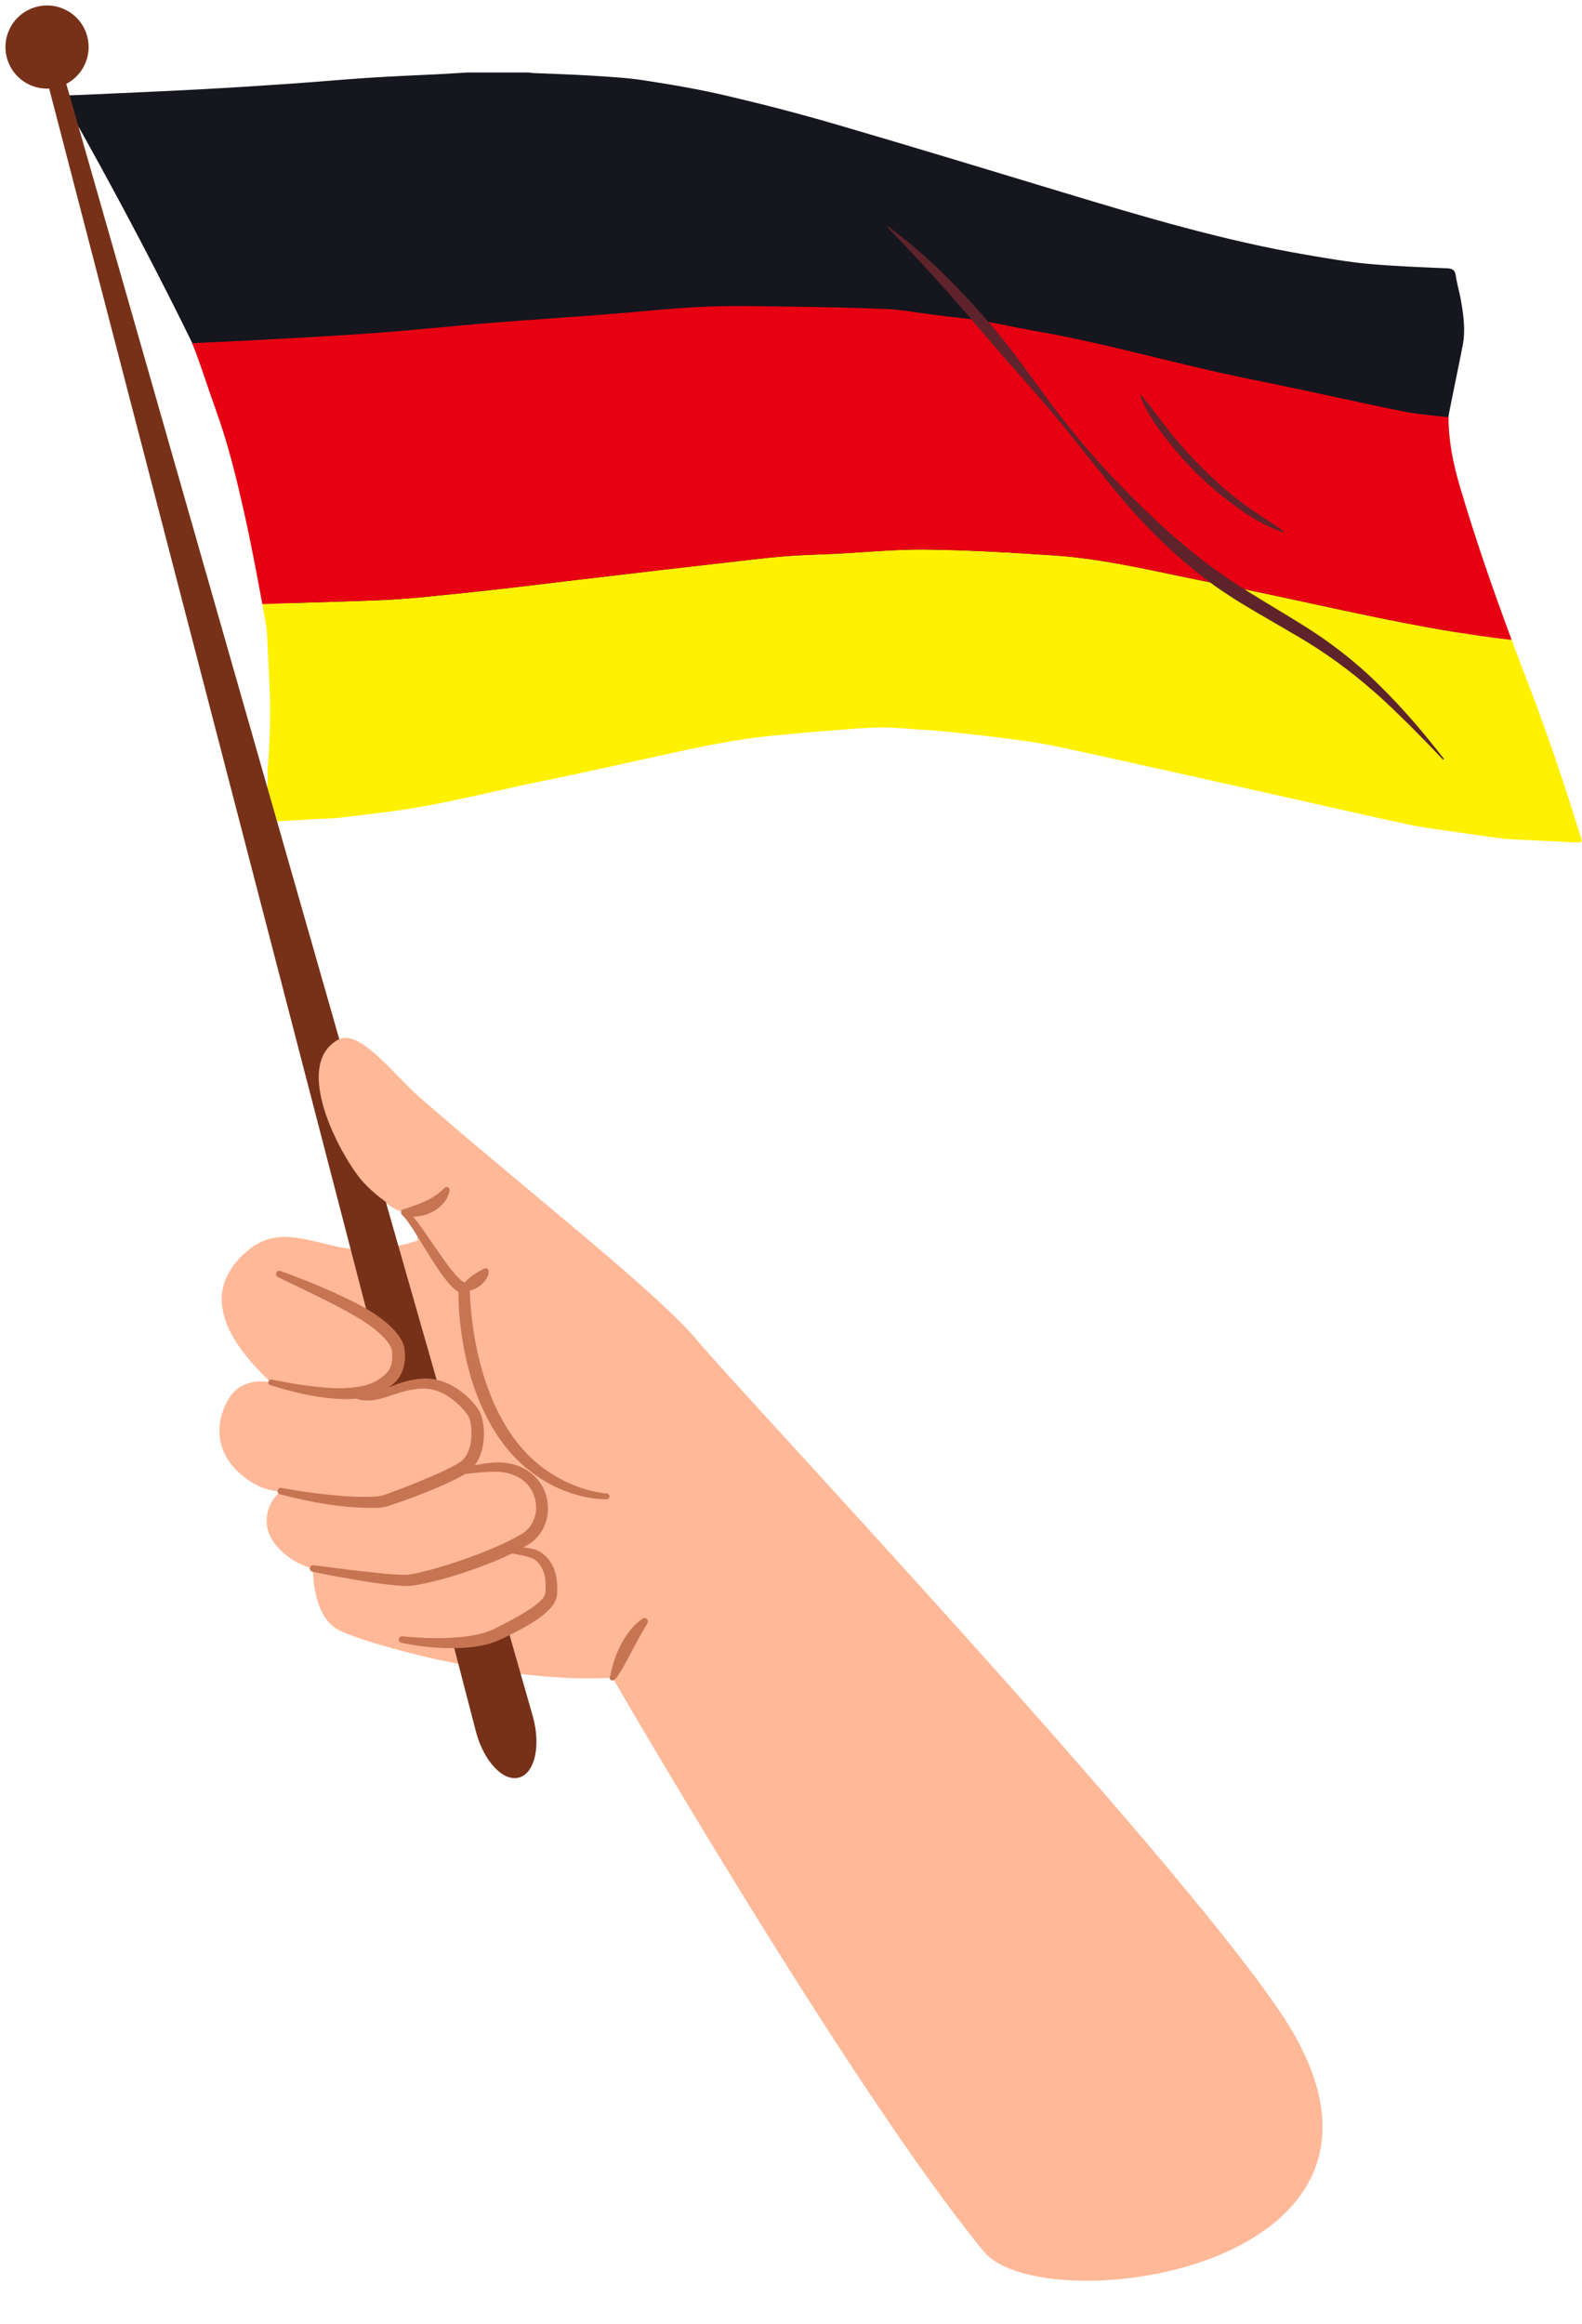 <?xml version="1.0" encoding="UTF-8"?><svg xmlns="http://www.w3.org/2000/svg" xmlns:xlink="http://www.w3.org/1999/xlink" height="510.7" id="Illustration" preserveAspectRatio="xMidYMid meet" version="1.1" viewBox="-1.2 -1.2 347.7 510.7" width="347.7" x="0" xml:space="preserve" y="0" zoomAndPan="magnify"><g><g><g><g id="change1_1"><path d="M321.912,149.262c-5.511-14.29-4.77-53.734-4.756-58.952 c0.001-0.351,2.167-10.714,3.113-15.558c0.677-3.467,0.177-6.912-0.451-10.331 c-0.313-1.705-0.827-3.377-1.07-5.089c-0.181-1.276-0.793-1.522-1.967-1.573 c-5.753-0.252-11.516-0.449-17.247-0.975 c-4.501-0.414-8.974-1.201-13.436-1.959 c-18.212-3.095-35.87-8.36-53.511-13.698 c-16.588-5.02-33.168-10.064-49.802-14.924 c-8.013-2.341-16.103-4.45-24.23-6.354 c-6.015-1.409-12.125-2.46-18.235-3.396c-4.005-0.614-8.081-0.805-12.133-1.061 c-4.052-0.256-8.114-0.357-12.171-0.533c-0.313-0.013-0.623-0.083-0.934-0.127 H101.573c-2.085,0.124-4.168,0.262-6.254,0.369 c-5.083,0.262-10.17,0.449-15.248,0.78 c-5.904,0.384-11.797,0.927-17.7,1.333 c-6.651,0.457-13.305,0.885-19.962,1.238 c-8.119,0.43-16.242,0.772-24.363,1.144c-1.841,0.085-3.683,0.139-5.842,0.219 c1.125,1.952,52.074,90.537,51.297,117.131c0,37.511,22.404,38.994,32.068,36.572 c10.18-2.551,18.51-8.57,27.74-13.269 c16.819-8.563,35.935-9.829,54.487-10.254 c19.169-0.439,38.272-0.4,57.38,1.398 c19.33,1.819,38.561,5.02,57.329,10.021 c8.282,2.207,16.347,5.361,24.721,7.167 c7.276,1.569,14.982,2.685,21.264,6.974 C340.206,176.726,326.162,160.285,321.912,149.262z" fill="#15161e"/></g><g id="change2_1"><path d="M265.366,126.89c-6.851-1.328-13.654-2.915-20.52-4.151 c-4.721-0.85-9.496-1.556-14.278-1.876 c-9.375-0.627-18.769-1.182-28.161-1.3 c-6.676-0.084-13.361,0.599-20.043,0.931 c-3.715,0.184-7.439,0.244-11.143,0.551c-4.433,0.368-8.85,0.932-13.272,1.427 c-4.297,0.481-8.592,0.977-12.887,1.479 c-7.158,0.836-14.316,1.679-21.473,2.524 c-5.423,0.641-10.842,1.322-16.27,1.925 c-5.473,0.608-10.952,1.175-16.434,1.695 c-2.959,0.28-5.928,0.498-8.898,0.615c-6.254,0.246-12.512,0.402-18.768,0.606 c-2.257,0.073-4.514,0.163-6.771,0.249c0.239,1.307,0.479,2.614,0.716,3.921 c0.44,2.423,0.418,4.935,0.542,7.41c0.195,3.893,0.456,7.789,0.462,11.684 c0.006,4.038-0.125,8.087-0.444,12.112c-0.033,0.421-0.083,0.841-0.124,1.262 c0.008,0.323,0.025,0.645,0.031,0.968c0.062,3.245-0.301,6.498-0.484,9.746 c-0.015,0.254-0.026,0.509-0.039,0.763c0.049,0.003,0.1,0.017,0.148,0.015 c3.69-0.212,7.38-0.446,11.07-0.664c1.69-0.1,3.389-0.096,5.069-0.278 c3.438-0.371,6.865-0.848,10.299-1.26 c11.311-1.357,22.301-4.345,33.431-6.614 c10.058-2.05,20.073-4.316,30.102-6.51c6.994-1.53,14.011-2.925,21.144-3.631 c4.418-0.438,8.842-0.828,13.268-1.174c3.607-0.282,7.219-0.608,10.832-0.652 c2.982-0.036,5.969,0.303,8.953,0.494c1.726,0.111,3.454,0.214,5.172,0.398 c4.453,0.478,8.91,0.934,13.349,1.522c3.817,0.505,7.651,0.998,11.409,1.813 c15.761,3.42,31.498,6.952,47.239,10.458 c9.945,2.215,19.867,4.531,29.831,6.653c3.838,0.818,7.762,1.234,11.649,1.819 c2.41,0.362,4.822,0.713,7.238,1.038c1.206,0.162,2.419,0.304,3.634,0.371 c3.459,0.189,6.92,0.331,10.38,0.501c1.257,0.062,2.512,0.193,3.769,0.219 c1.449,0.03,1.492-0.067,1.048-1.499 c-3.492-11.281-7.24-22.472-11.491-33.495 c-1.221-3.166-2.423-6.34-3.607-9.52c-1.176-0.133-2.35-0.274-3.523-0.427 C306.554,136.264,286.09,130.907,265.366,126.89z" fill="#fff100"/></g><g id="change3_1"><path d="M274.07,82.22c-16.122-3.216-31.9-7.956-48.115-10.75 c-3.895-0.671-7.75-1.578-11.651-2.209 c-3.354-0.542-6.748-0.836-10.123-1.256 c-3.504-0.436-6.995-1.137-10.51-1.289 c-7.775-0.336-15.56-0.455-23.343-0.559 c-5.777-0.077-11.567-0.21-17.332,0.076 c-7.2,0.358-14.377,1.151-21.568,1.703c-8.456,0.649-16.921,1.19-25.374,1.874 c-8.059,0.653-16.101,1.528-24.163,2.126c-8.504,0.63-17.021,1.078-25.536,1.545 c-3.232,0.177-6.466,0.331-9.7,0.478c-1.882,0.086-3.764,0.171-5.646,0.256 c0.265,0.614,0.518,1.232,0.752,1.857c1.609,4.293,2.978,8.674,4.538,12.986 c2.606,7.201,4.414,14.628,6.089,22.072 c1.524,6.773,2.811,13.601,4.061,20.433c2.257-0.086,4.514-0.175,6.771-0.249 c6.256-0.204,12.513-0.36,18.768-0.606c2.97-0.117,5.939-0.334,8.898-0.615 c5.483-0.52,10.961-1.086,16.434-1.695c5.427-0.603,10.846-1.285,16.27-1.925 c7.157-0.845,14.315-1.688,21.473-2.524c4.295-0.501,8.59-0.997,12.887-1.479 c4.422-0.495,8.839-1.059,13.272-1.427c3.704-0.307,7.428-0.367,11.143-0.551 c6.682-0.331,13.367-1.015,20.043-0.931c9.392,0.119,18.785,0.673,28.161,1.3 c4.781,0.32,9.557,1.025,14.278,1.876c6.867,1.236,13.669,2.823,20.52,4.151 c20.723,4.017,41.188,9.374,62.156,12.118 c1.173,0.154,2.347,0.294,3.523,0.427c-4.159-11.17-8.056-22.433-11.432-33.872 c-1.448-4.905-2.446-9.926-2.454-15.084c-3.4-0.348-6.82-0.634-10.158-1.308 C296.004,86.951,285.071,84.415,274.07,82.22z" fill="#e70012"/></g></g><g><g id="change4_3"><path d="M90.538,239.491c-4.826-4.231-12.509-14.408-17.175-12.357 c-3.124,1.374-5.26,2.923-1.652,16.077 c3.608,13.154,11.412,20.669,14.928,21.664 c3.516,0.995,4.013,6.486,4.013,6.486s-8.816,3.389-17.695,1.395 c-8.879-1.994-14.622-4.439-21.215,2.247s-6.188,15.638,6.611,27.577 c0,0-5.922-1.46-9.017,3.196s-3.52,11.265,1.524,16.2 c5.044,4.934,9.633,4.494,9.633,4.494s-3.525,2.699-3.043,7.405 s5.979,8.689,10.122,9.593c0,0-0.2,10.22,5.4,13.376 c5.6,3.156,38.187,12.167,60.438,10.608c0,0,52.404,90.632,81.613,126.11 c13.122,15.939,103.162,3.691,65.15-52.611 c-24.473-36.248-118.895-136.427-127.903-147.338S113.87,259.948,90.538,239.491z" fill="#ffb898"/></g><g id="change5_1"><path d="M115.872,375.855L13.368,17.234 c3.973-2.07,5.926-6.792,4.391-11.138c-1.682-4.759-6.903-7.254-11.662-5.572 C1.337,2.207-1.157,7.428,0.525,12.187c1.381,3.907,5.148,6.283,9.086,6.079 l93.776,360.994c1.693,6.516,5.96,11.122,9.478,10.162 S117.722,382.327,115.872,375.855z" fill="#773118"/></g><g id="change4_1"><path d="M119.352,345.228c-1.355-3.269-3.763-4.768-6.52-5.106 c-0.116-0.082-0.242-0.153-0.374-0.215c4.021-2.952,6.539-6.778,5.198-11.551 c-0.172-0.613-0.407-1.179-0.691-1.703c-0.505-2.232-1.761-4.285-3.657-5.461 c-3.223-2-7.391-1.647-11.149-0.349c2.794-3.922,0.69-10.571-2.386-14.934 c-4.057-5.754-11.567-1.262-17.897-0.851c0.286-0.285,5.262-9.084,3.452-11.89 c-1.624-2.517-5.285-4.99-5.591-5.273c-3.142-2.911-6.071-0.016-7.347,2.909 c-0.793,1.817-1.488,3.677-2.212,5.522c-0.641,1.633-1.559,3.255-1.246,5.056 c0.62,3.569,5.227,4.295,8.339,4.428c0.029,0.336,0.113,0.663,0.255,0.965 c-1.056,1.853-1.476,3.988-1.729,6.242c-0.398,3.545-1.713,8.518-0.29,11.93 c1.372,3.289,4.924,4.235,8.822,4.061c-0.003,0.006-0.006,0.011-0.009,0.017 c-0.374,0.458-0.571,1.03-0.549,1.584c-0.713,2.809-0.343,6.123,0.053,8.764 c0.646,4.308,2.074,7.825,6.152,8.186c-0.622,0.807-1.134,1.677-1.505,2.615 c-1.277,3.231,0.107,6.819,2.989,8.675c3.868,2.492,9.125,1.203,13.224,0.055 C110.605,357.243,122.971,353.961,119.352,345.228z" fill="#ffb898"/></g><g id="change4_2"><path d="M73.363,227.134c-10.062,5.222-0.865,23.376,4.081,29.999 c2.461,3.295,6.825,6.521,9.454,7.827c3.416,1.696,6.211-3.602,6.392-7.213 C93.433,254.91,74.452,226.569,73.363,227.134z" fill="#ffb898"/></g><g><g id="change6_2"><path d="M60.435,278.108c5.189,1.861,10.269,3.945,15.258,6.377 c2.499,1.199,4.969,2.602,7.259,4.351c1.139,0.889,2.228,1.877,3.183,3.09 c0.473,0.611,0.915,1.275,1.25,2.101c0.084,0.205,0.156,0.43,0.216,0.674 c0.065,0.274,0.088,0.457,0.115,0.648c0.052,0.386,0.08,0.774,0.096,1.164 c0.033,1.55-0.236,3.218-1.126,4.699c-0.224,0.365-0.479,0.713-0.768,1.033 c-0.282,0.312-0.633,0.627-0.886,0.835c-0.552,0.46-1.174,0.947-1.853,1.322 c-2.741,1.551-5.771,1.881-8.598,1.86 c-5.701-0.121-11.116-1.454-16.384-3.072 c-0.332-0.102-0.518-0.453-0.416-0.785c0.094-0.307,0.403-0.49,0.712-0.434 l0.017,0.003c2.688,0.486,5.353,1.048,8.043,1.35 c2.673,0.368,5.366,0.628,7.999,0.521c2.61-0.135,5.226-0.504,7.249-1.761 c0.511-0.306,0.977-0.664,1.47-1.088c0.273-0.231,0.427-0.383,0.604-0.577 c0.169-0.191,0.316-0.399,0.449-0.619c0.526-0.885,0.729-2.031,0.695-3.206 c-0.011-0.294-0.03-0.591-0.068-0.884c-0.043-0.348-0.067-0.413-0.157-0.668 c-0.176-0.448-0.485-0.948-0.85-1.417c-0.731-0.952-1.688-1.821-2.687-2.638 c-2.027-1.637-4.339-2.971-6.71-4.276c-2.376-1.296-4.82-2.508-7.278-3.694 c-2.439-1.227-4.923-2.378-7.381-3.57l-0.01-0.005 c-0.359-0.174-0.51-0.607-0.335-0.966 C59.703,278.138,60.092,277.987,60.435,278.108z" fill="#c77452"/></g><g id="change6_8"><path d="M60.652,325.765c3.431,0.607,6.866,1.167,10.321,1.494 c3.434,0.357,6.936,0.613,10.276,0.41c0.406-0.038,0.812-0.075,1.177-0.141 c0.194-0.029,0.308-0.073,0.48-0.111l0.587-0.199l2.433-0.88 c1.626-0.609,3.246-1.245,4.853-1.904c1.604-0.664,3.206-1.33,4.771-2.049 c1.538-0.714,3.156-1.486,4.419-2.328c1.071-0.734,1.794-2.063,2.15-3.556 c0.361-1.491,0.403-3.144,0.166-4.678c-0.128-0.776-0.3-1.483-0.636-1.96 c-0.404-0.628-0.93-1.263-1.488-1.844c-1.125-1.167-2.419-2.183-3.822-2.931 c-1.419-0.729-2.916-1.168-4.504-1.127c-1.631-0.003-3.255,0.305-4.876,0.792 c-1.635,0.452-3.254,1.125-5.075,1.546c-0.923,0.211-1.873,0.295-2.817,0.254 c-0.479-0.025-0.969-0.084-1.472-0.242c-0.253-0.089-0.506-0.183-0.759-0.348 c-0.126-0.082-0.25-0.179-0.369-0.295c-0.125-0.147-0.217-0.213-0.344-0.532 c-0.108-0.33,0.072-0.684,0.402-0.791c0.329-0.108,0.684,0.072,0.791,0.402 c-0.042-0.115,0.012-0.013,0.04-0.004c0.043,0.031,0.095,0.065,0.156,0.097 c0.121,0.066,0.287,0.112,0.451,0.154c0.342,0.076,0.733,0.095,1.129,0.08 c0.807-0.022,1.614-0.14,2.386-0.374c1.574-0.467,3.166-1.241,4.874-1.84 c1.706-0.599,3.549-1.028,5.426-1.102c1.925-0.132,3.922,0.353,5.638,1.166 c1.732,0.825,3.265,1.956,4.593,3.289c0.668,0.669,1.287,1.371,1.852,2.204 c0.073,0.113,0.136,0.195,0.215,0.333c0.081,0.138,0.155,0.275,0.212,0.404 c0.126,0.264,0.216,0.513,0.301,0.762c0.163,0.496,0.274,0.979,0.36,1.461 c0.325,1.921,0.285,3.841-0.149,5.763c-0.438,1.885-1.385,3.91-3.223,5.207 c-1.663,1.093-3.239,1.802-4.874,2.563c-1.625,0.732-3.255,1.424-4.902,2.066 c-1.647,0.643-3.3,1.26-4.967,1.851c-0.838,0.291-1.665,0.59-2.529,0.855 l-0.666,0.199c-0.255,0.057-0.565,0.134-0.805,0.161 c-0.502,0.071-0.97,0.097-1.437,0.123c-7.276,0.082-14.217-1.216-21.061-2.988 c-0.386-0.1-0.619-0.494-0.519-0.881c0.095-0.367,0.456-0.595,0.823-0.531 L60.652,325.765z" fill="#c77452"/></g><g id="change6_7"><path d="M67.694,342.757c3.334,0.418,6.668,0.877,10.003,1.247 c3.319,0.366,6.696,0.812,9.922,0.87c0.391,0.001,0.793-0.007,1.104-0.048 c0.313-0.039,0.772-0.142,1.151-0.21c0.797-0.167,1.596-0.35,2.396-0.557 c1.601-0.394,3.197-0.85,4.781-1.35c3.167-1,6.311-2.11,9.37-3.382 c1.52-0.653,3.042-1.304,4.5-2.044c0.723-0.374,1.456-0.744,2.135-1.16 c0.748-0.417,1.227-0.768,1.724-1.278c0.948-0.987,1.584-2.31,1.777-3.731 c0.199-1.42-0.029-2.902-0.613-4.218c-0.585-1.321-1.577-2.445-2.816-3.238 c-1.249-0.784-2.731-1.246-4.281-1.386c-0.772-0.093-1.564-0.069-2.357-0.044 c-0.81,0.033-1.65,0.102-2.479,0.173c-1.663,0.15-3.334,0.338-5,0.514 c-0.345,0.039-0.656-0.208-0.696-0.553c-0.036-0.319,0.177-0.61,0.481-0.683 c1.654-0.388,3.311-0.715,4.986-1.009c0.841-0.144,1.672-0.291,2.539-0.394 c0.884-0.098,1.782-0.139,2.687-0.077c1.805,0.09,3.652,0.557,5.301,1.5 c1.64,0.949,3.035,2.394,3.888,4.124c0.855,1.729,1.181,3.699,0.963,5.623 c-0.222,1.918-1.029,3.823-2.408,5.275c-0.658,0.717-1.564,1.355-2.286,1.757 c-0.753,0.469-1.522,0.866-2.29,1.272c-1.539,0.799-3.106,1.492-4.687,2.152 c-3.169,1.288-6.375,2.449-9.654,3.397c-1.636,0.485-3.287,0.925-4.964,1.306 c-0.836,0.194-1.687,0.35-2.543,0.497c-0.453,0.063-0.818,0.139-1.342,0.191 c-0.528,0.046-0.969,0.033-1.419,0.019 c-3.507-0.198-6.81-0.719-10.161-1.258c-3.333-0.577-6.652-1.167-9.958-1.874 c-0.391-0.083-0.64-0.468-0.556-0.858 C66.972,342.953,67.327,342.711,67.694,342.757z" fill="#c77452"/></g><g id="change6_5"><path d="M87.273,358.386c4.38,0.433,8.857,0.567,13.171,0.12 c2.151-0.227,4.278-0.644,6.184-1.389c0.905-0.356,1.903-0.916,2.887-1.426 c0.985-0.508,1.959-1.024,2.913-1.563c1.875-1.088,3.812-2.202,5.187-3.574 c0.331-0.335,0.629-0.683,0.801-1.003c0.095-0.16,0.141-0.305,0.177-0.432 l0.021-0.098l0.021-0.193l0.04-0.385c0.088-1.027,0.074-2.044-0.084-3.01 c-0.17-0.962-0.503-1.861-1.037-2.619c-0.26-0.385-0.574-0.731-0.936-1.036 l-0.274-0.226c-0.09-0.072-0.146-0.09-0.219-0.145 c-0.182-0.091-0.39-0.187-0.63-0.267c-1.935-0.677-4.217-0.969-6.38-1.305 l-0.018-0.003c-0.343-0.053-0.578-0.375-0.525-0.718 c0.048-0.31,0.315-0.531,0.619-0.532c1.146-0.004,2.273,0.038,3.414,0.136 c1.145,0.106,2.275,0.21,3.479,0.514c0.299,0.074,0.613,0.184,0.941,0.321 c0.168,0.087,0.37,0.184,0.506,0.277l0.397,0.278 c0.524,0.38,1.005,0.835,1.415,1.349c0.835,1.024,1.345,2.258,1.633,3.485 c0.281,1.233,0.345,2.474,0.276,3.68l-0.031,0.451l-0.018,0.225l-0.046,0.317 c-0.08,0.419-0.216,0.81-0.387,1.143c-0.339,0.68-0.765,1.204-1.205,1.678 c-0.891,0.929-1.85,1.641-2.818,2.309c-0.968,0.667-1.962,1.253-2.965,1.807 c-1.002,0.555-2.01,1.081-3.021,1.59c-1.021,0.486-1.996,1.001-3.182,1.452 c-2.288,0.85-4.63,1.165-6.933,1.327c-4.623,0.256-9.152-0.198-13.622-1.114 c-0.391-0.08-0.643-0.462-0.563-0.853c0.075-0.365,0.413-0.609,0.775-0.575 L87.273,358.386z" fill="#c77452"/></g><g id="change6_6"><path d="M88.113,264.667c1.533,1.318,2.506,2.797,3.581,4.263 l3.06,4.414c1.019,1.458,2.013,2.923,3.085,4.292 c0.534,0.682,1.085,1.346,1.661,1.926c0.287,0.281,0.581,0.564,0.867,0.767 c0.273,0.207,0.584,0.367,0.681,0.369c0.536,0.007,0.969,0.437,0.982,0.969 l0.006,0.262c0.116,4.915,0.775,9.955,1.886,14.795 c1.131,4.848,2.77,9.581,5.145,13.903c2.364,4.313,5.509,8.186,9.497,11.059 c3.965,2.826,8.719,4.823,13.584,5.323l0.058,0.006 c0.344,0.035,0.594,0.343,0.559,0.687c-0.033,0.321-0.305,0.56-0.621,0.562 c-2.691,0.01-5.242-0.528-7.751-1.323c-2.503-0.796-4.884-1.979-7.089-3.427 c-2.203-1.455-4.222-3.192-6.004-5.146c-1.765-1.97-3.284-4.147-4.599-6.415 c-2.578-4.579-4.347-9.545-5.477-14.611c-0.585-2.531-0.987-5.096-1.272-7.67 c-0.284-2.586-0.433-5.138-0.367-7.798l0.988,1.231 c-0.787-0.183-1.237-0.54-1.673-0.864c-0.43-0.334-0.768-0.687-1.108-1.041 c-0.66-0.711-1.227-1.446-1.771-2.188c-1.076-1.488-2.068-2.995-3.008-4.525 l-2.807-4.557c-0.472-0.749-0.956-1.487-1.45-2.203 c-0.49-0.712-1.015-1.422-1.567-1.947l-0.043-0.041 c-0.289-0.275-0.3-0.732-0.025-1.02 C87.386,264.437,87.824,264.419,88.113,264.667z" fill="#c77452"/></g><g id="change6_1"><path d="M100.473,281.26c0.297-0.489,0.664-0.878,1.033-1.225 c0.371-0.35,0.751-0.666,1.144-0.945c0.391-0.284,0.786-0.531,1.179-0.76 c0.397-0.236,0.766-0.422,1.159-0.617l0.298-0.147 c0.309-0.153,0.683-0.026,0.836,0.283c0.037,0.076,0.058,0.159,0.063,0.239 c0.049,0.813-0.291,1.454-0.634,1.959c-0.358,0.512-0.774,0.944-1.233,1.286 c-0.456,0.347-0.95,0.624-1.472,0.837c-0.525,0.212-1.068,0.36-1.7,0.37 c-0.446,0.007-0.814-0.349-0.821-0.795c-0.003-0.157,0.04-0.304,0.115-0.429 L100.473,281.26z" fill="#c77452"/></g><g id="change6_3"><path d="M87.658,264.5l2.481-0.862 c0.806-0.288,1.574-0.605,2.311-0.948c0.741-0.343,1.419-0.748,2.089-1.199 c0.681-0.448,1.254-1.012,1.959-1.614l0.066-0.056 c0.272-0.232,0.68-0.199,0.912,0.072c0.135,0.158,0.179,0.366,0.14,0.555 c-0.218,1.016-0.692,2.026-1.417,2.82c-0.711,0.799-1.573,1.485-2.526,1.934 c-0.946,0.463-1.954,0.755-2.966,0.89c-1.021,0.13-2.016,0.125-3.063-0.148 c-0.397-0.104-0.635-0.509-0.532-0.906c0.064-0.248,0.247-0.433,0.471-0.513 L87.658,264.5z" fill="#c77452"/></g><g id="change6_4"><path d="M141.077,355.506l-1.733,3.013l-1.639,3.048 c-0.54,1.027-1.089,2.062-1.666,3.103c-0.286,0.521-0.591,1.041-0.907,1.564 c-0.171,0.26-0.327,0.52-0.519,0.787c-0.102,0.138-0.177,0.253-0.303,0.408 l-0.181,0.211c-0.093,0.107-0.232,0.235-0.354,0.322 c-0.281,0.202-0.674,0.138-0.876-0.144s-0.138-0.674,0.144-0.876 c-0.029-0.031-0.067-0.014-0.072-0.029l0.035-0.185l0.09-0.404l0.203-0.868 c0.153-0.585,0.312-1.176,0.509-1.757c0.385-1.165,0.843-2.319,1.418-3.425 c1.152-2.192,2.662-4.336,4.817-5.777c0.339-0.227,0.797-0.136,1.024,0.203 c0.161,0.241,0.162,0.542,0.027,0.778L141.077,355.506z" fill="#c77452"/></g></g></g><g id="change7_1"><path d="M194.081,48.603c5.707,4.251,11,9.07,15.9,14.236 c4.91,5.161,9.533,10.586,13.694,16.346l6.307,8.575 c2.119,2.842,4.334,5.606,6.603,8.324c4.544,5.432,9.486,10.518,14.544,15.41 c5.096,4.85,10.371,9.496,16.143,13.437 c5.692,4.007,11.875,7.477,17.911,11.258c6.071,3.768,11.812,8.217,16.853,13.271 c5.106,4.998,9.712,10.43,14.071,16.031c0.047,0.061,0.036,0.149-0.024,0.196 c-0.057,0.044-0.139,0.036-0.188-0.014l-3.677-3.84l-3.729-3.777l-3.791-3.699 c-1.306-1.185-2.56-2.426-3.906-3.559 c-5.282-4.664-10.938-8.768-17.021-12.298l-9.178-5.349 c-1.534-0.902-3.059-1.828-4.573-2.773c-1.499-0.987-3.019-1.957-4.469-3.02 c-2.921-2.097-5.703-4.378-8.367-6.774c-2.673-2.386-5.234-4.89-7.657-7.513 c-4.873-5.227-9.191-10.892-13.628-16.423c-2.231-2.758-4.435-5.534-6.742-8.228 c-2.299-2.7-4.652-5.355-6.984-8.02c-4.746-5.265-9.206-10.731-13.875-16.02 c-4.653-5.304-9.451-10.47-14.402-15.565c-0.054-0.055-0.053-0.144,0.002-0.198 C193.949,48.566,194.026,48.562,194.081,48.603z" fill="#5e232b"/></g></g><g id="change7_2"><path d="M249.644,85.65c2.394,2.805,4.416,5.782,6.708,8.594 c2.287,2.806,4.73,5.482,7.324,7.999c1.257,1.302,2.627,2.481,3.96,3.704 c1.408,1.13,2.755,2.347,4.241,3.378c2.879,2.206,5.987,4.018,8.974,6.171 l0.007,0.005c0.075,0.054,0.092,0.159,0.038,0.234 c-0.045,0.062-0.125,0.084-0.194,0.059c-3.457-1.279-6.728-3.078-9.69-5.278 c-1.541-1.021-2.942-2.227-4.406-3.351c-1.388-1.215-2.815-2.391-4.128-3.689 c-2.648-2.57-5.138-5.308-7.375-8.24c-2.24-2.916-4.438-5.93-5.678-9.467 c-0.023-0.066,0.012-0.138,0.078-0.161c0.051-0.018,0.105-0.001,0.138,0.037 L249.644,85.65z" fill="#5e232b"/></g></g></svg>
